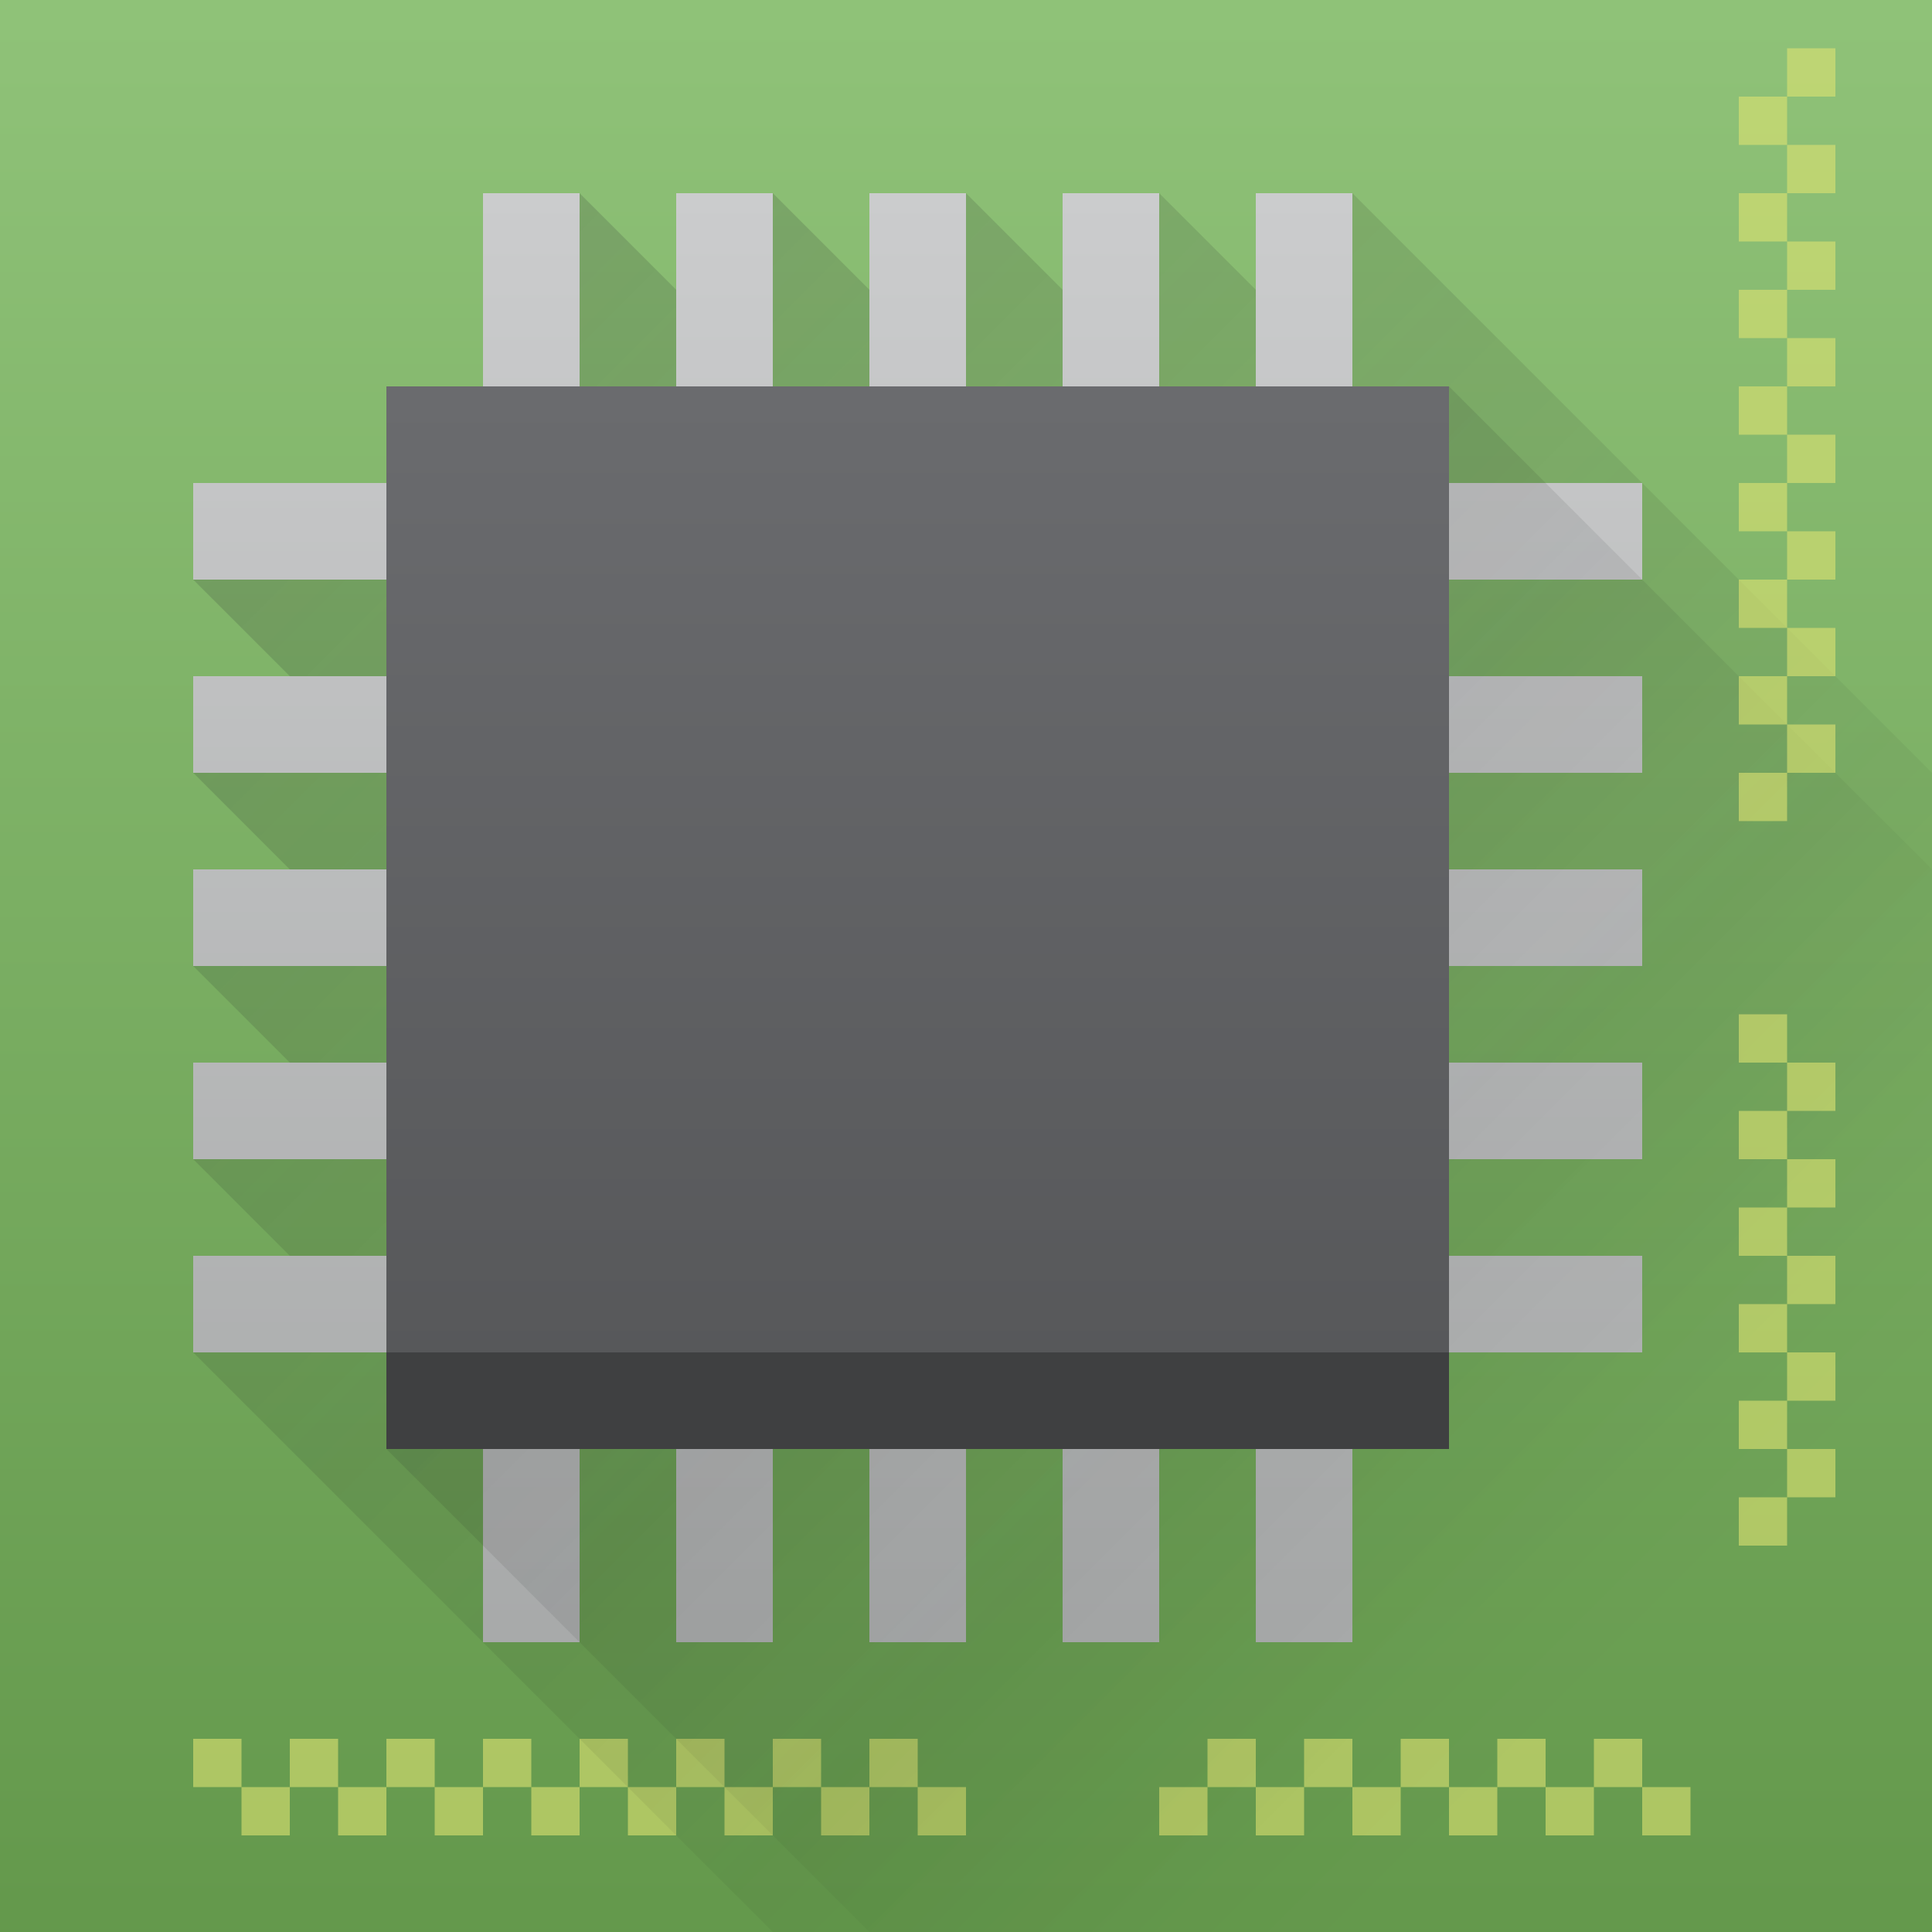 <?xml version="1.0" encoding="UTF-8" standalone="no"?>
<!-- Created with Inkscape (http://www.inkscape.org/) -->

<svg
   xmlns:dc="http://purl.org/dc/elements/1.1/"
   xmlns:cc="http://creativecommons.org/ns#"
   xmlns:rdf="http://www.w3.org/1999/02/22-rdf-syntax-ns#"
   xmlns:svg="http://www.w3.org/2000/svg"
   xmlns="http://www.w3.org/2000/svg"
   xmlns:xlink="http://www.w3.org/1999/xlink"
   xmlns:sodipodi="http://sodipodi.sourceforge.net/DTD/sodipodi-0.dtd"
   xmlns:inkscape="http://www.inkscape.org/namespaces/inkscape"
   width="20"
   height="20"
   id="svg5453"
   version="1.1"
   inkscape:version="0.91 r13725"
   sodipodi:docname="controller.svg"
   inkscape:export-filename="../controller.png"
   inkscape:export-xdpi="90"
   inkscape:export-ydpi="90">
  <defs
     id="defs5455">
    <linearGradient
       inkscape:collect="always"
       id="linearGradient4204">
      <stop
         style="stop-color:#a3a5a5;stop-opacity:1"
         offset="0"
         id="stop4206" />
      <stop
         style="stop-color:#cbcccd;stop-opacity:1"
         offset="1"
         id="stop4208" />
    </linearGradient>
    <linearGradient
       id="linearGradient4251-0"
       inkscape:collect="always">
      <stop
         id="stop4253-4"
         offset="0"
         style="stop-color:#63984b;stop-opacity:1" />
      <stop
         id="stop4255-2"
         offset="1"
         style="stop-color:#8fc278;stop-opacity:1" />
    </linearGradient>
    <linearGradient
       inkscape:collect="always"
       xlink:href="#linearGradient4251-0"
       id="linearGradient4291"
       x1="408.571"
       y1="549.798"
       x2="408.571"
       y2="497.798"
       gradientUnits="userSpaceOnUse"
       gradientTransform="matrix(0.385,0,0,0.385,229.429,344.337)" />
    <linearGradient
       inkscape:collect="always"
       xlink:href="#linearGradient4219"
       id="linearGradient4337"
       gradientUnits="userSpaceOnUse"
       x1="408.571"
       y1="549.798"
       x2="408.571"
       y2="497.798"
       gradientTransform="matrix(0.231,0,0,0.231,292.286,424.922)" />
    <linearGradient
       inkscape:collect="always"
       id="linearGradient4227">
      <stop
         style="stop-color:#292c2f;stop-opacity:1"
         offset="0"
         id="stop4229" />
      <stop
         style="stop-color:#000000;stop-opacity:0;"
         offset="1"
         id="stop4231" />
    </linearGradient>
    <linearGradient
       id="linearGradient4219"
       inkscape:collect="always">
      <stop
         id="stop4221"
         offset="0"
         style="stop-color:#535456;stop-opacity:1" />
      <stop
         id="stop4223"
         offset="1"
         style="stop-color:#6a6b6e;stop-opacity:1" />
    </linearGradient>
    <linearGradient
       inkscape:collect="always"
       xlink:href="#linearGradient4227"
       id="linearGradient4169"
       x1="380.571"
       y1="539.798"
       x2="392.571"
       y2="551.798"
       gradientUnits="userSpaceOnUse" />
    <linearGradient
       inkscape:collect="always"
       xlink:href="#linearGradient4204"
       id="linearGradient4202"
       x1="4"
       y1="19"
       x2="4"
       y2="2"
       gradientUnits="userSpaceOnUse" />
    <linearGradient
       inkscape:collect="always"
       xlink:href="#linearGradient4227"
       id="linearGradient4218"
       x1="378.571"
       y1="537.798"
       x2="393.571"
       y2="552.798"
       gradientUnits="userSpaceOnUse" />
  </defs>
  <sodipodi:namedview
     id="base"
     pagecolor="#ffffff"
     bordercolor="#666666"
     borderopacity="1.0"
     inkscape:pageopacity="0"
     inkscape:pageshadow="2"
     inkscape:zoom="22.627417"
     inkscape:cx="-5.637793"
     inkscape:cy="-0.75237373"
     inkscape:document-units="px"
     inkscape:current-layer="layer1"
     showgrid="true"
     fit-margin-top="0"
     fit-margin-left="0"
     fit-margin-right="0"
     fit-margin-bottom="0"
     inkscape:window-width="1876"
     inkscape:window-height="1051"
     inkscape:window-x="0"
     inkscape:window-y="0"
     inkscape:window-maximized="1"
     inkscape:showpageshadow="false"
     borderlayer="true"
     showguides="true">
    <inkscape:grid
       type="xygrid"
       id="grid4063"
       originx="8"
       originy="8"
       empspacing="2" />
    <sodipodi:guide
       position="64,64"
       orientation="0,-64"
       id="guide4200" />
    <sodipodi:guide
       position="6,58"
       orientation="52,0"
       id="guide4202" />
    <sodipodi:guide
       position="6,6"
       orientation="0,52"
       id="guide4204" />
    <sodipodi:guide
       position="58,6"
       orientation="-52,0"
       id="guide4206" />
  </sodipodi:namedview>
  <g
     inkscape:label="Capa 1"
     inkscape:groupmode="layer"
     id="layer1"
     transform="translate(-376.571,-535.798)">
    <path
       style="opacity:1;fill:url(#linearGradient4291);fill-opacity:1;stroke:none"
       d="m 376.571,535.798 0,20 20,0 0,-20 z"
       id="rect4283"
       inkscape:connector-curvature="0"
       sodipodi:nodetypes="ccccc" />
    <path
       inkscape:connector-curvature="0"
       style="color:#000000;font-style:normal;font-variant:normal;font-weight:normal;font-stretch:normal;font-size:medium;line-height:normal;font-family:Sans;-inkscape-font-specification:Sans;text-indent:0;text-align:start;text-decoration:none;text-decoration-line:none;letter-spacing:normal;word-spacing:normal;text-transform:none;direction:ltr;block-progression:tb;writing-mode:lr-tb;baseline-shift:baseline;text-anchor:start;display:inline;overflow:visible;visibility:visible;opacity:0.6;fill:#dee372;fill-opacity:1;stroke:none;stroke-width:1;marker:none;enable-background:accumulate"
       d="m 394.071,554.298 z m 0,0 0,0.5 -0.5,0 0,-0.5 z m -0.5,0 -0.5,0 0,-0.5 0.5,0 z m -0.5,0 0,0.5 -0.5,0 0,-0.5 z m -0.5,0 -0.5,0 0,-0.5 0.5,0 z m -0.5,0 0,0.5 -0.5,0 0,-0.5 z m -0.5,0 -0.5,0 0,-0.5 0.5,0 z m -0.5,0 0,0.5 -0.5,0 0,-0.5 z m -0.5,0 -0.5,0 0,-0.5 0.5,0 z m -0.5,0 0,0.5 -0.5,0 0,-0.5 z m -0.5,0 -0.5,0 0,-0.5 0.5,0 z m -0.5,0 0,0.5 -0.5,0 0,-0.5 z"
       id="path4303-6"
       sodipodi:nodetypes="ccccccccccccccccccccccccccccccccccccccccccccccccccccccccc" />
    <path
       id="path4331"
       d="m 378.571,553.798 0,0.5 0.5,0 0,-0.5 -0.5,0 z m 0.5,0.5 0,0.5 0.5,0 0,-0.5 -0.5,0 z m 0.5,0 0.5,0 0,-0.5 -0.5,0 0,0.5 z m 0.5,0 0,0.5 0.5,0 0,-0.5 -0.5,0 z m 0.5,0 0.5,0 0,-0.5 -0.5,0 0,0.5 z m 0.5,0 0,0.5 0.5,0 0,-0.5 -0.5,0 z m 0.5,0 0.5,0 0,-0.5 -0.5,0 0,0.5 z m 0.5,0 0,0.5 0.5,0 0,-0.5 -0.5,0 z m 0.5,0 0.5,0 0,-0.5 -0.5,0 0,0.5 z m 0.5,0 0,0.5 0.5,0 0,-0.5 -0.5,0 z m 0.5,0 0.5,0 0,-0.5 -0.5,0 0,0.5 z m 0.5,0 0,0.5 0.5,0 0,-0.5 -0.5,0 z m 0.5,0 0.5,0 0,-0.5 -0.5,0 0,0.5 z m 0.5,0 0,0.5 0.5,0 0,-0.5 -0.5,0 z m 0.5,0 0.5,0 0,-0.5 -0.5,0 0,0.5 z m 0.5,0 0,0.5 0.5,0 0,-0.5 -0.5,0 z"
       style="color:#000000;font-style:normal;font-variant:normal;font-weight:normal;font-stretch:normal;font-size:medium;line-height:normal;font-family:Sans;-inkscape-font-specification:Sans;text-indent:0;text-align:start;text-decoration:none;text-decoration-line:none;letter-spacing:normal;word-spacing:normal;text-transform:none;direction:ltr;block-progression:tb;writing-mode:lr-tb;baseline-shift:baseline;text-anchor:start;display:inline;overflow:visible;visibility:visible;opacity:0.6;fill:#dee372;fill-opacity:1;stroke:none;stroke-width:1;marker:none;enable-background:accumulate"
       inkscape:connector-curvature="0" />
    <path
       style="opacity:0.2;fill:url(#linearGradient4218);fill-opacity:1;fill-rule:evenodd;stroke:none;stroke-width:1px;stroke-linecap:butt;stroke-linejoin:miter;stroke-opacity:1"
       d="m 378.571,541.798 1,1 -1,1 1,1 -1,1 1,1 -1,1 1,1 -1,1 6,6 12,0 0,-12 -6,-6 -1,1 -1,-1 -1,1 -1,-1 -1,1 -1,-1 -1,1 -1,-1 -1,3 z"
       id="path4210"
       inkscape:connector-curvature="0" />
    <path
       style="color:#000000;clip-rule:nonzero;display:inline;overflow:visible;visibility:visible;opacity:1;isolation:auto;mix-blend-mode:normal;color-interpolation:sRGB;color-interpolation-filters:linearRGB;solid-color:#000000;solid-opacity:1;fill:url(#linearGradient4202);fill-opacity:1;fill-rule:nonzero;stroke:#6a6b6e;stroke-width:0;stroke-linecap:butt;stroke-linejoin:miter;stroke-miterlimit:4;stroke-dasharray:none;stroke-dashoffset:0;stroke-opacity:1;marker:none;color-rendering:auto;image-rendering:auto;shape-rendering:auto;text-rendering:auto;enable-background:accumulate"
       d="M 5,2 5,5 2,5 2,6 5,6 5,7 2,7 2,8 5,8 5,9 2,9 l 0,1 3,0 0,1 -3,0 0,1 3,0 0,1 -3,0 0,1 3,0 0,3 1,0 0,-3 1,0 0,3 1,0 0,-3 1,0 0,3 1,0 0,-3 1,0 0,3 1,0 0,-3 1,0 0,3 1,0 0,-3 3,0 0,-1 -3,0 0,-1 3,0 0,-1 -3,0 0,-1 3,0 0,-1 -3,0 0,-1 3,0 0,-1 -3,0 0,-1 3,0 0,-1 -3,0 0,-3 -1,0 0,3 -1,0 0,-3 -1,0 0,3 L 10,5 10,2 9,2 9,5 8,5 8,2 7,2 7,5 6,5 6,2 Z M 6,6 7,6 7,7 6,7 Z M 8,6 9,6 9,7 8,7 Z m 2,0 1,0 0,1 -1,0 z m 2,0 1,0 0,1 -1,0 z M 6,8 7,8 7,9 6,9 Z M 8,8 9,8 9,9 8,9 Z m 2,0 1,0 0,1 -1,0 z m 2,0 1,0 0,1 -1,0 z m -6,2 1,0 0,1 -1,0 z m 2,0 1,0 0,1 -1,0 z m 2,0 1,0 0,1 -1,0 z m 2,0 1,0 0,1 -1,0 z m -6,2 1,0 0,1 -1,0 z m 2,0 1,0 0,1 -1,0 z m 2,0 1,0 0,1 -1,0 z m 2,0 1,0 0,1 -1,0 z"
       transform="translate(376.571,535.798)"
       id="rect4171"
       inkscape:connector-curvature="0"
       sodipodi:nodetypes="ccccccccccccccccccccccccccccccccccccccccccccccccccccccccccccccccccccccccccccccccccccccccccccccccccccccccccccccccccccccccccccccccccccccccccccccccccccccccccccc" />
    <path
       style="opacity:0.2;fill:url(#linearGradient4169);fill-opacity:1;fill-rule:evenodd;stroke:none;stroke-width:1px;stroke-linecap:butt;stroke-linejoin:miter;stroke-opacity:1"
       d="m 391.571,539.798 8,8 -11,11 -8,-8 z"
       id="path4161"
       inkscape:connector-curvature="0"
       sodipodi:nodetypes="ccccc" />
    <rect
       y="539.798"
       x="380.571"
       height="11"
       width="11"
       id="rect4335"
       style="opacity:1;fill:url(#linearGradient4337);fill-opacity:1;stroke:none" />
    <rect
       style="opacity:1;fill:#3f4041;fill-opacity:1;stroke:none"
       id="rect4167"
       width="11"
       height="1"
       x="380.571"
       y="549.798" />
    <path
       inkscape:connector-curvature="0"
       style="color:#000000;font-style:normal;font-variant:normal;font-weight:normal;font-stretch:normal;font-size:medium;line-height:normal;font-family:Sans;-inkscape-font-specification:Sans;text-indent:0;text-align:start;text-decoration:none;text-decoration-line:none;letter-spacing:normal;word-spacing:normal;text-transform:none;direction:ltr;block-progression:tb;writing-mode:lr-tb;baseline-shift:baseline;text-anchor:start;display:inline;overflow:visible;visibility:visible;opacity:0.6;fill:#dee372;fill-opacity:1;stroke:none;stroke-width:1;marker:none;enable-background:accumulate"
       d="m 395.071,551.798 z m 0,0 -0.5,0 0,-0.5 0.5,0 z m 0,-0.5 0,-0.5 0.5,0 0,0.5 z m 0,-0.5 -0.5,0 0,-0.5 0.5,0 z m 0,-0.5 0,-0.5 0.5,0 0,0.5 z m 0,-0.5 -0.5,0 0,-0.5 0.5,0 z m 0,-0.5 0,-0.5 0.5,0 0,0.5 z m 0,-0.5 -0.5,0 0,-0.5 0.5,0 z m 0,-0.5 0,-0.5 0.5,0 0,0.5 z m 0,-0.5 -0.5,0 0,-0.5 0.5,0 z m 0,-0.5 0,-0.5 0.5,0 0,0.5 z m 0,-0.5 -0.5,0 0,-0.5 0.5,0 z"
       id="path4303-6-3"
       sodipodi:nodetypes="ccccccccccccccccccccccccccccccccccccccccccccccccccccccccc" />
    <path
       id="path4331-6"
       d="m 395.571,536.298 -0.5,0 0,0.5 0.5,0 0,-0.5 z m -0.5,0.5 -0.5,0 0,0.5 0.5,0 0,-0.5 z m 0,0.5 0,0.5 0.5,0 0,-0.5 -0.5,0 z m 0,0.5 -0.5,0 0,0.5 0.5,0 0,-0.5 z m 0,0.5 0,0.5 0.5,0 0,-0.5 -0.5,0 z m 0,0.5 -0.5,0 0,0.5 0.5,0 0,-0.5 z m 0,0.5 0,0.5 0.5,0 0,-0.5 -0.5,0 z m 0,0.5 -0.5,0 0,0.5 0.5,0 0,-0.5 z m 0,0.5 0,0.5 0.5,0 0,-0.5 -0.5,0 z m 0,0.5 -0.5,0 0,0.5 0.5,0 0,-0.5 z m 0,0.5 0,0.5 0.5,0 0,-0.5 -0.5,0 z m 0,0.5 -0.5,0 0,0.5 0.5,0 0,-0.5 z m 0,0.5 0,0.5 0.5,0 0,-0.5 -0.5,0 z m 0,0.5 -0.5,0 0,0.5 0.5,0 0,-0.5 z m 0,0.5 0,0.5 0.5,0 0,-0.5 -0.5,0 z m 0,0.5 -0.5,0 0,0.5 0.5,0 0,-0.5 z"
       style="color:#000000;font-style:normal;font-variant:normal;font-weight:normal;font-stretch:normal;font-size:medium;line-height:normal;font-family:Sans;-inkscape-font-specification:Sans;text-indent:0;text-align:start;text-decoration:none;text-decoration-line:none;letter-spacing:normal;word-spacing:normal;text-transform:none;direction:ltr;block-progression:tb;writing-mode:lr-tb;baseline-shift:baseline;text-anchor:start;display:inline;overflow:visible;visibility:visible;opacity:0.6;fill:#dee372;fill-opacity:1;stroke:none;stroke-width:1;marker:none;enable-background:accumulate"
       inkscape:connector-curvature="0" />
  </g>
</svg>
